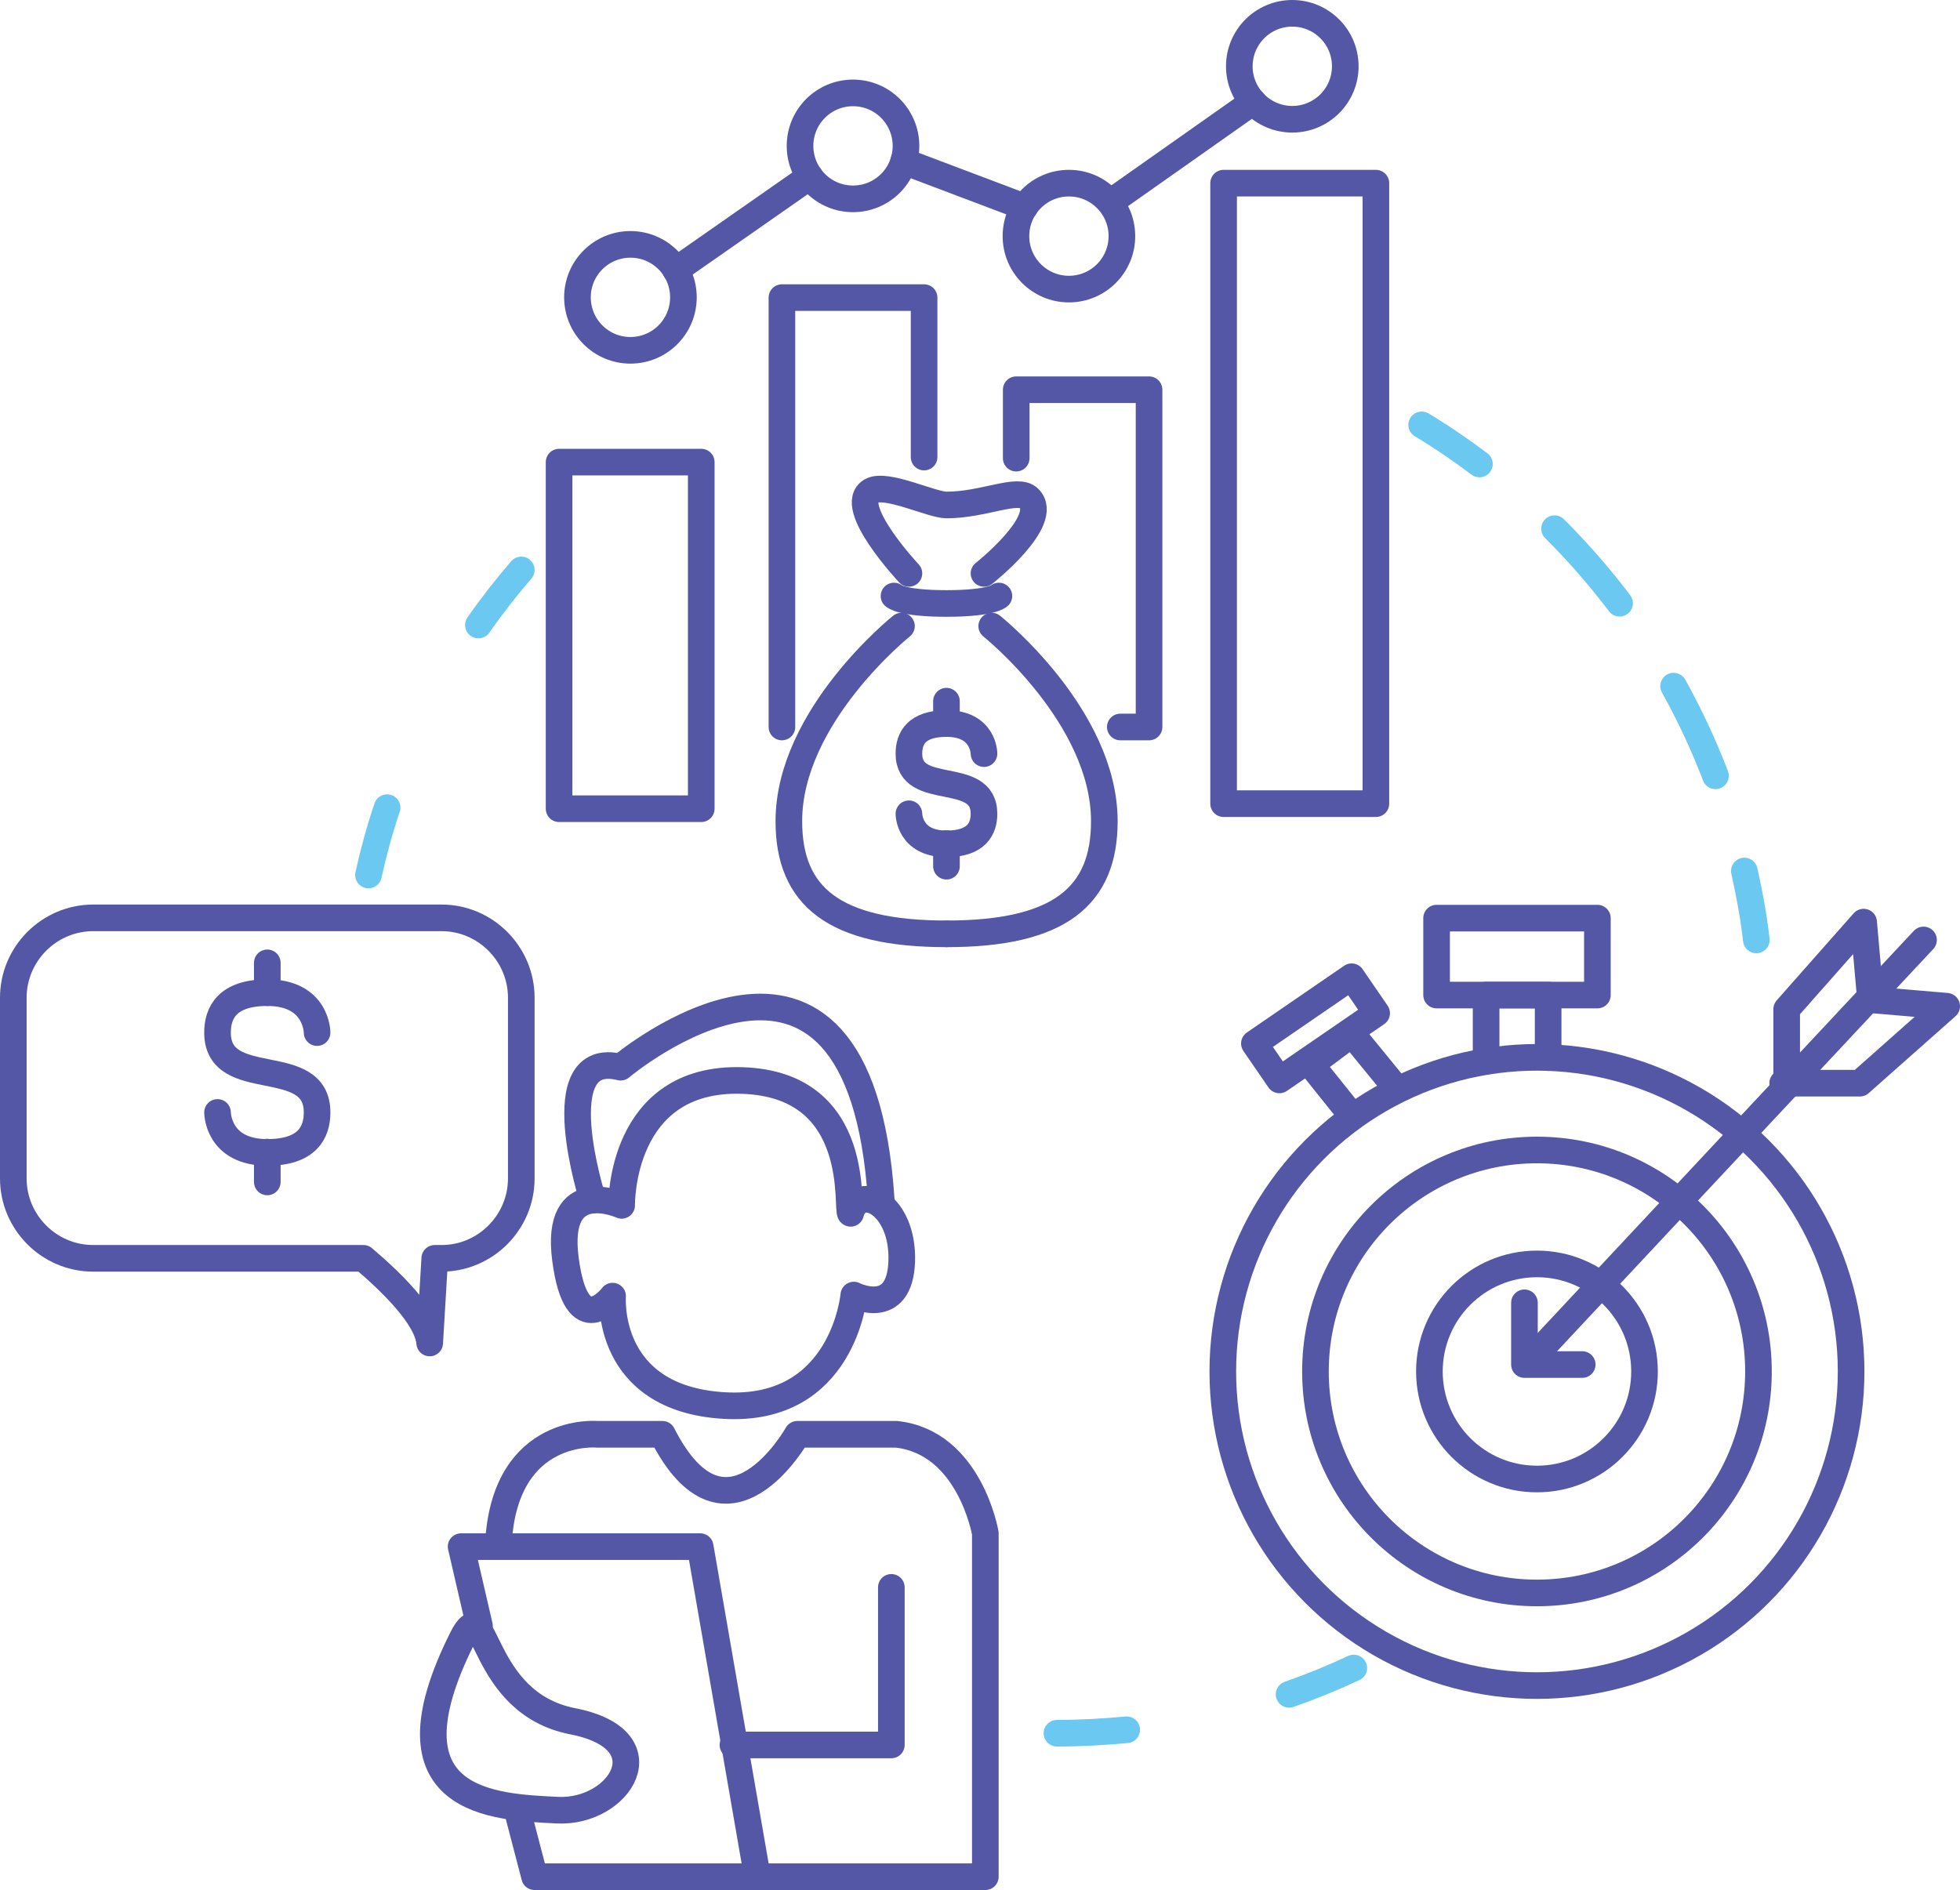 <?xml version="1.0" encoding="UTF-8"?>
<svg id="Layer_2" xmlns="http://www.w3.org/2000/svg" viewBox="0 0 73.62 71">
  <defs>
    <style>
      .cls-1 {
        stroke-dasharray: 3.72 3.72 3.72 3.72;
      }

      .cls-1, .cls-2 {
        stroke: #6ac8f1;
      }

      .cls-1, .cls-2, .cls-3 {
        fill: none;
        stroke-linecap: round;
        stroke-linejoin: round;
      }

      .cls-3 {
        stroke: #5357a5;
      }
    </style>
  </defs>
  <g id="Layer_1-2" data-name="Layer_1">
    <g>
      <g>
        <path class="cls-3" d="M36.96,28.31s0-1.13-1.41-1.13c-1.13,0-1.41.56-1.41,1.13,0,1.69,2.82.56,2.82,2.26,0,.56-.28,1.13-1.41,1.13-1.41,0-1.41-1.13-1.41-1.13"/>
        <line class="cls-3" x1="35.55" y1="27.18" x2="35.55" y2="26.34"/>
        <line class="cls-3" x1="35.55" y1="32.54" x2="35.55" y2="31.69"/>
        <path class="cls-3" d="M33.86,23.52s-4.23,3.38-4.23,7.33c0,2.82,1.69,4.23,5.92,4.23"/>
        <path class="cls-3" d="M37.25,23.52s4.23,3.38,4.23,7.33c0,2.82-1.69,4.23-5.92,4.23"/>
        <path class="cls-3" d="M33.58,22.39s.28.28,1.97.28,1.97-.28,1.97-.28"/>
        <path class="cls-3" d="M34.14,21.54s-2.39-2.55-1.41-3.1c.56-.31,2.26.53,2.82.53,1.41,0,2.68-.67,3.1-.25.83.83-1.69,2.82-1.69,2.82"/>
        <polyline class="cls-3" points="38.17 17.21 38.17 14.64 43.16 14.64 43.16 27.31 42.08 27.31"/>
        <polyline class="cls-3" points="34.71 17.17 34.71 11.18 29.37 11.18 29.37 27.31"/>
        <rect class="cls-3" x="21" y="17.36" width="5.34" height="13.02"/>
        <rect class="cls-3" x="45.96" y="6.88" width="5.72" height="23.31"/>
        <circle class="cls-3" cx="23.68" cy="11.17" r="1.99"/>
        <circle class="cls-3" cx="32.04" cy="5.48" r="1.99"/>
        <circle class="cls-3" cx="40.15" cy="8.87" r="1.99"/>
        <circle class="cls-3" cx="48.54" cy="2.49" r="1.99"/>
        <line class="cls-3" x1="25.38" y1="10.15" x2="30.42" y2="6.63"/>
        <line class="cls-3" x1="33.94" y1="6.06" x2="38.49" y2="7.78"/>
        <line class="cls-3" x1="41.89" y1="7.47" x2="47.07" y2="3.82"/>
      </g>
      <g>
        <g>
          <path class="cls-3" d="M11.91,38.79s0-1.5-1.87-1.5c-1.5,0-1.87.75-1.87,1.5,0,2.25,3.74.75,3.74,3,0,.75-.37,1.5-1.87,1.5-1.87,0-1.87-1.5-1.87-1.5"/>
          <line class="cls-3" x1="10.04" y1="37.29" x2="10.04" y2="36.17"/>
          <line class="cls-3" x1="10.04" y1="44.4" x2="10.04" y2="43.28"/>
        </g>
        <path class="cls-3" d="M23.35,45.28s-2.53-1.15-2.11,2.03c.42,3.19,1.77,1.38,1.77,1.38,0,0-.31,3.84,4.18,4.11s4.88-4.15,4.88-4.15c0,0,1.73.88,1.8-1.27s-1.61-2.96-1.92-1.8c-.19-.04.54-4.84-4.07-4.99s-4.53,4.68-4.53,4.68Z"/>
        <path class="cls-3" d="M17.36,61.55c.94-1.88.61,2.42,4.15,3.11,3.53.69,1.77,3.46-.58,3.34s-6.68-.23-3.57-6.45Z"/>
        <polyline class="cls-3" points="33.48 59.63 33.48 65.55 27.53 65.55"/>
        <path class="cls-3" d="M19.43,68.01l.65,2.49h16.93v-12.9s-.58-3.42-3.34-3.72h-3.72s-2.66,4.74-5.07,0h-2.46s-3.38-.31-3.69,3.95"/>
        <polyline class="cls-3" points="18.01 61.08 17.32 58.1 26.3 58.1 28.45 70.5"/>
        <path class="cls-3" d="M22.27,45.08s-1.83-5.71,1.04-4.99c0,0,8.98-7.57,9.79,4.99"/>
        <path class="cls-3" d="M19.58,37.48v6.79c0,1.65-1.35,3-2.99,3h-.26l-.19,3.18c-.08-.96-1.43-2.28-2.49-3.18H3.5c-1.65,0-3-1.35-3-3v-6.79c0-1.65,1.35-3,3-3h13.09c1.64,0,2.99,1.35,2.99,3Z"/>
      </g>
      <g>
        <circle class="cls-3" cx="57.73" cy="51.52" r="4.04"/>
        <circle class="cls-3" cx="57.73" cy="51.52" r="8.32"/>
        <circle class="cls-3" cx="57.73" cy="51.52" r="11.8"/>
        <line class="cls-3" x1="57.51" y1="51.07" x2="72.25" y2="35.31"/>
        <path class="cls-3" d="M57.26,48.94v2.32h2.17"/>
        <polyline class="cls-3" points="67.11 40.81 67.11 37.91 70 34.64 70.25 37.46"/>
        <polyline class="cls-3" points="66.96 40.69 69.86 40.69 73.12 37.8 70.31 37.56"/>
        <polyline class="cls-3" points="55.82 39.87 55.82 37.38 58.15 37.38 58.15 39.73"/>
        <path class="cls-3" d="M52.39,40.81s-1.61-1.97-1.61-1.97l-1.54,1.15,1.57,1.96"/>
        <rect class="cls-3" x="53.96" y="34.49" width="6.04" height="2.89"/>
        <rect class="cls-3" x="47.2" y="37.8" width="4.43" height="1.66" transform="translate(-13.19 34.75) rotate(-34.47)"/>
      </g>
      <g>
        <path class="cls-2" d="M50.85,62.66c-.79.37-1.6.7-2.43.99"/>
        <path class="cls-2" d="M42.32,64.98c-.86.08-1.74.13-2.62.13"/>
      </g>
      <g>
        <path class="cls-2" d="M53.4,15.96c.75.45,1.48.95,2.17,1.47"/>
        <path class="cls-1" d="M58.39,19.86c3.05,3.04,5.37,6.82,6.65,11.05"/>
        <path class="cls-2" d="M65.52,32.72c.19.85.35,1.71.45,2.59"/>
      </g>
      <g>
        <path class="cls-2" d="M13.84,32.87c.19-.86.42-1.7.7-2.53"/>
        <path class="cls-2" d="M17.97,23.48c.5-.72,1.04-1.41,1.61-2.07"/>
      </g>
    </g>
  </g>
</svg>